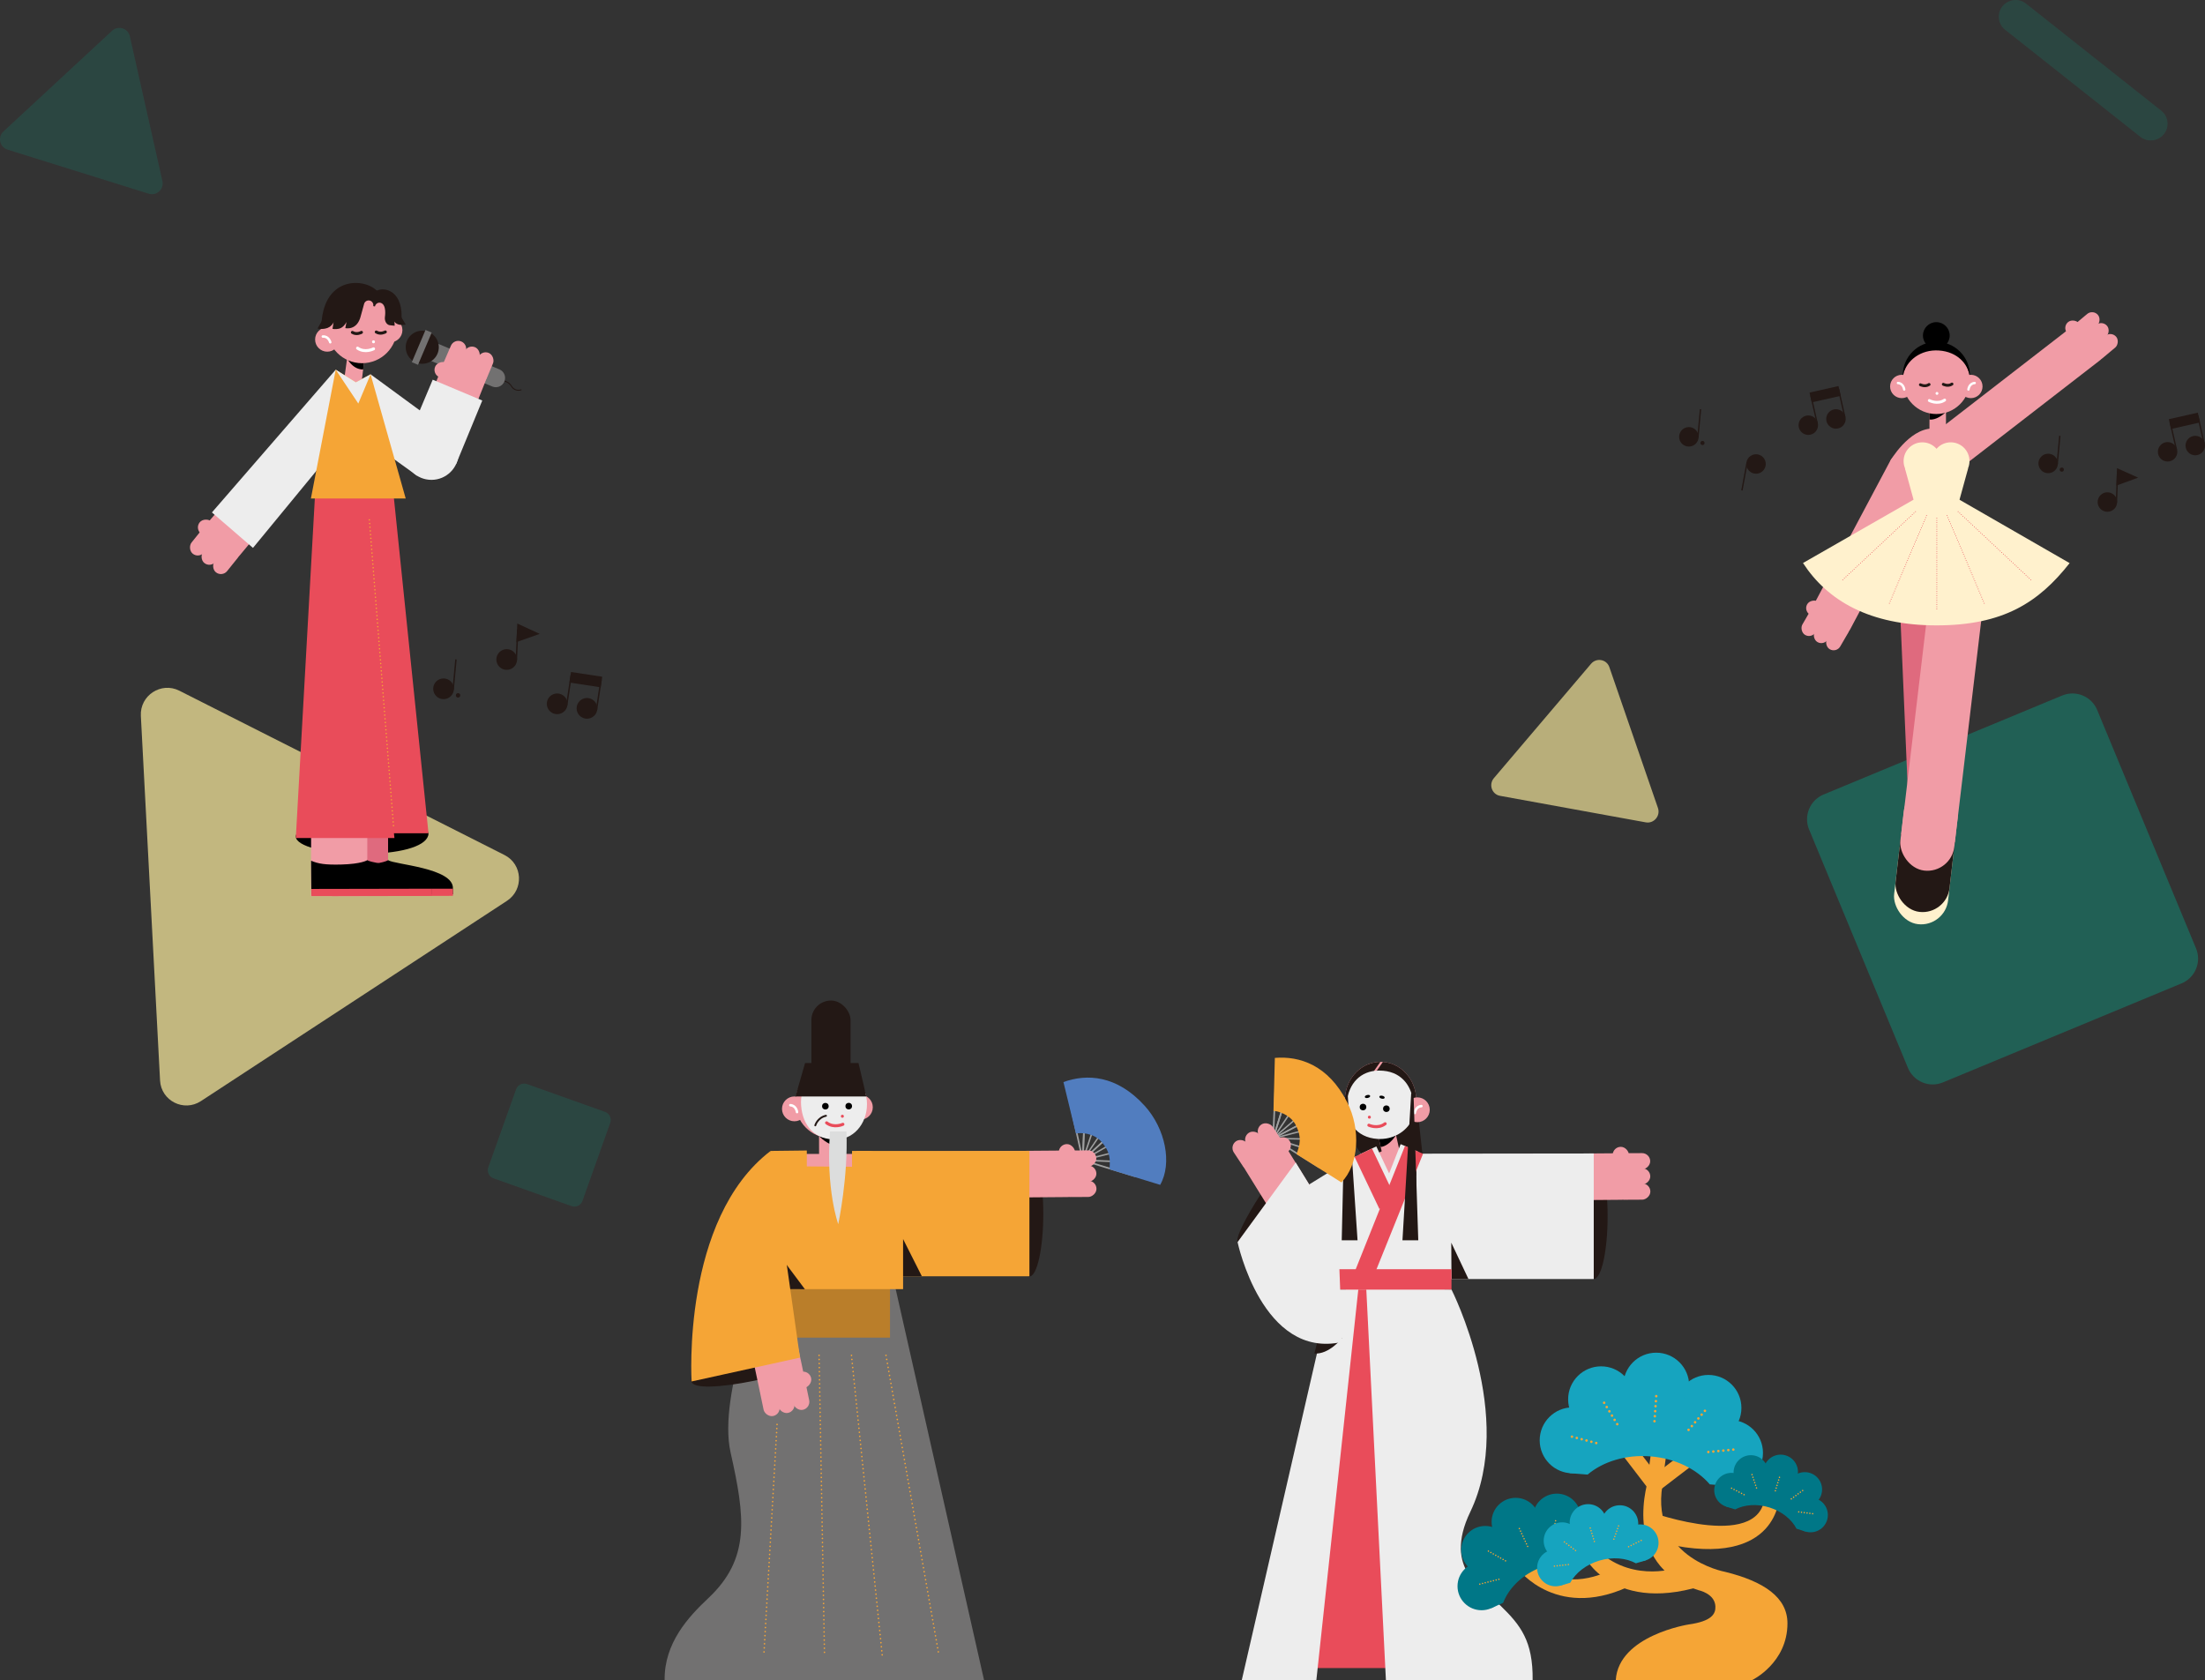 <?xml version="1.0" encoding="UTF-8"?><svg id="b" xmlns="http://www.w3.org/2000/svg" width="603.249" height="459.688" viewBox="0 0 603.249 459.688"><rect x="0" y="0" width="603.249" height="459.688" fill="#333333" stroke="none"/><defs><style>.d{stroke-width:.678px;}.d,.e,.f,.g,.h,.i,.j,.k,.l,.m,.n,.o,.p,.q,.r{fill:none;stroke-linecap:round;stroke-linejoin:round;}.d,.e,.j,.n,.r{stroke:#fff;}.e{stroke-width:.651px;}.s,.t,.u{fill:#00b496;}.v{fill:#007787;}.w{fill:#f5a536;}.x{fill:#e94c5a;}.y{fill:#ededed;}.z{fill:#fff1cd;}.aa{fill:#fff;}.ab{fill:#f19ca6;}.ac{fill:#9fa0a0;}.ad{fill:#ba7e2a;}.ae{fill:#df6a7e;}.af{fill:#dcdddd;}.ag{fill:#231815;}.ah{fill:#16a4bf;}.ai{fill:#727171;}.aj{fill:#517dbf;}.f{stroke-dasharray:0 0 0 0 0 1.011;stroke-width:.379px;}.f,.l,.m,.o{stroke:#f5a536;}.g{stroke-dasharray:0 0 0 0 0 .606;stroke-width:.227px;}.g,.p{stroke:#e94c5a;}.h{stroke-width:.263px;}.h,.i,.k,.q{stroke:#231815;}.i{stroke-width:.516px;}.j,.k{stroke-width:.814px;}.t,.ak{opacity:.15;}.l{stroke-dasharray:0 0 0 0 0 .768;stroke-width:.387px;}.m{stroke-dasharray:0 0 0 0 0 1.373;stroke-width:.687px;}.n{stroke-width:.692px;}.o{stroke-dasharray:0 0 0 0 0 1.113;stroke-width:.418px;}.p{stroke-width:.831px;}.q,.r{stroke-width:.781px;}.al{opacity:.7;}.al,.am{fill:#fff0a0;}.u{opacity:.35;}.am{opacity:.65;}</style></defs><g id="c"><path class="al" d="m49.053,188.981l88.98,44.974c4.967,2.511,5.334,9.473.66,12.532l-83.727,54.795c-4.674,3.059-10.884-.08-11.177-5.649l-5.253-99.77c-.293-5.569,5.55-9.393,10.517-6.882Z"/><path class="am" d="m450.248,225.01l-39.875-7.262c-2.226-.405-3.154-3.095-1.67-4.841l26.579-31.281c1.484-1.746,4.266-1.239,5.009.912l13.296,38.543c.742,2.151-1.113,4.334-3.339,3.929Z"/><g class="ak"><path class="s" d="m44.433,49.541l-8.912-39.61c-.497-2.212-3.194-3.053-4.853-1.515L.945,35.968c-1.659,1.538-1.037,4.302,1.119,4.975l38.635,12.059c2.157.673,4.231-1.25,3.733-3.461Z"/></g><path class="u" d="m596.835,269.071l-65.276,27.089c-3.738,1.551-8.025-.22-9.574-3.956l-27.049-65.237c-1.549-3.736.226-8.023,3.964-9.574l65.275-27.089c3.738-1.551,8.025.22,9.574,3.956l27.05,65.237c1.549,3.736-.225,8.023-3.964,9.575Z"/><path class="t" d="m166.949,307.23l-7.598,21.349c-.435,1.222-1.778,1.861-3,1.426l-21.333-7.603c-1.222-.435-1.86-1.78-1.424-3.002l7.598-21.349c.435-1.222,1.778-1.861,3-1.425l21.334,7.603c1.222.435,1.86,1.78,1.424,3.002Z"/><path class="t" d="m547.834,1.725h0c-1.582,1.973-1.26,4.844.72,6.411l37.003,29.301c1.98,1.567,4.867,1.239,6.449-.735h0c1.582-1.973,1.26-4.844-.72-6.412L554.283.99c-1.98-1.567-4.867-1.238-6.449.735Z"/><circle class="ag" cx="462.044" cy="119.523" r="2.664"/><circle class="ag" cx="465.773" cy="121.21" r=".569"/><rect class="ag" x="460.959" y="115.67" width="7.826" height=".37" transform="translate(306.636 568.061) rotate(-84.708)"/><circle class="ag" cx="480.419" cy="126.955" r="2.664"/><rect class="ag" x="473.356" y="130.166" width="7.826" height=".37" transform="translate(262.118 575.87) rotate(-79.499)"/><circle class="ag" cx="494.72" cy="116.337" r="2.664"/><rect class="ag" x="496.09" y="108.061" width=".37" height="7.826" transform="translate(-12.476 112.066) rotate(-12.725)"/><circle class="ag" cx="502.286" cy="114.629" r="2.664"/><rect class="ag" x="503.656" y="106.353" width=".37" height="7.826" transform="translate(-11.913 113.691) rotate(-12.725)"/><rect class="ag" x="495.259" y="106.487" width="8.127" height="2.747" transform="translate(-11.495 112.636) rotate(-12.725)"/><circle class="ag" cx="576.542" cy="137.366" r="2.664"/><polygon class="ag" points="584.965 130.691 579.172 128.092 579 132.866 584.965 130.691"/><rect class="ag" x="575.247" y="133.36" width="7.826" height=".37" transform="translate(424.777 707.502) rotate(-87.929)"/><circle class="ag" cx="560.342" cy="126.807" r="2.664"/><circle class="ag" cx="564.072" cy="128.494" r=".569"/><rect class="ag" x="559.258" y="122.954" width="7.826" height=".37" transform="translate(388.615 672.553) rotate(-84.708)"/><circle class="ag" cx="593.019" cy="123.621" r="2.664"/><rect class="ag" x="594.389" y="115.345" width=".37" height="7.826" transform="translate(-11.666 133.897) rotate(-12.725)"/><circle class="ag" cx="600.585" cy="121.913" r="2.664"/><rect class="ag" x="601.955" y="113.637" width=".37" height="7.826" transform="translate(-11.103 135.522) rotate(-12.725)"/><rect class="ag" x="593.558" y="113.771" width="8.127" height="2.747" transform="translate(-10.685 134.467) rotate(-12.725)"/><rect class="z" x="518.88" y="225.548" width="14.858" height="27.414" rx="7.429" ry="7.429" transform="translate(31.034 -58.985) rotate(6.609)"/><rect class="ag" x="519.272" y="222.188" width="14.858" height="27.414" rx="7.429" ry="7.429" transform="translate(30.65 -59.053) rotate(6.609)"/><polygon class="ae" points="536.602 213.246 521.882 214.742 519.146 150.955 533.866 149.46 536.602 213.246"/><rect class="ab" x="495.996" y="163.212" width="4.183" height="8.497" rx="2.091" ry="2.091" transform="translate(892.972 -179.24) rotate(120.134)"/><rect class="ab" x="493.9" y="165.81" width="4.183" height="8.497" rx="2.091" ry="2.091" transform="translate(152.409 -226.02) rotate(30.135)"/><rect class="ab" x="497.269" y="167.765" width="4.183" height="8.497" rx="2.091" ry="2.091" transform="translate(153.845 -227.447) rotate(30.134)"/><rect class="ab" x="500.638" y="169.721" width="4.183" height="8.497" rx="2.091" ry="2.091" transform="translate(155.283 -228.874) rotate(30.135)"/><path class="ab" d="m495.788,166.242l21.323-40.105c1.66-2.86,5.324-3.832,8.183-2.172h0c2.86,1.66,3.832,5.324,2.172,8.183l-21.323,40.105c-1.66,2.86-5.324,3.832-8.183,2.172h0c-2.86-1.66-3.832-5.324-2.172-8.183Z"/><path class="ab" d="m517.111,126.137s5.081-8.726,11.444-8.883c5.218-.128,4.287,11.206,4.287,11.206l-15.731-2.323Z"/><circle cx="529.742" cy="102.705" r="9.181"/><rect class="ab" x="566.404" y="87.15" width="4.183" height="8.497" rx="2.091" ry="2.091" transform="translate(73.591 385.695) rotate(-39.871)"/><rect class="ab" x="568.61" y="84.644" width="4.183" height="8.497" rx="2.091" ry="2.091" transform="translate(273.068 -406.098) rotate(50.129)"/><rect class="ab" x="571.107" y="87.634" width="4.183" height="8.497" rx="2.091" ry="2.091" transform="translate(276.259 -406.942) rotate(50.129)"/><rect class="ab" x="573.604" y="90.623" width="4.183" height="8.497" rx="2.091" ry="2.091" transform="translate(279.449 -407.785) rotate(50.129)"/><path class="ab" d="m566.906,89.338l-35.921,27.798c-2.538,2.12-2.877,5.895-.757,8.433h0c2.12,2.538,5.895,2.877,8.433.757l35.921-27.798c2.538-2.12,2.877-5.895.757-8.433h0c-2.12-2.538-5.895-2.877-8.433-.757Z"/><rect class="ab" x="527.87" y="111.28" width="4.515" height="7.21" transform="translate(.18 -.825) rotate(.089)"/><path d="m527.875,111.735l4.967.504s-2.452,2.793-4.968,2.557v-3.061Z"/><polygon class="ab" points="534.806 230.49 520.125 228.299 529.571 148.876 544.129 152.168 534.806 230.49"/><circle class="ab" cx="529.742" cy="104.102" r="9.181"/><path class="r" d="m527.819,109.587s2.23,1.209,4.206-.124"/><path class="q" d="m525.384,105.266s1.262.684,2.381-.07"/><path class="q" d="m531.652,105.147s1.262.684,2.381-.07"/><circle class="ab" cx="539.197" cy="105.744" r="3.192"/><path class="e" d="m538.527,106.568s.184-1.668,1.714-1.77"/><circle class="ab" cx="520.288" cy="105.744" r="3.192"/><path class="e" d="m520.958,106.568s-.184-1.668-1.714-1.77"/><circle class="aa" cx="529.922" cy="107.643" r=".385"/><circle class="ab" cx="528.835" cy="129.377" r="4.537"/><circle class="z" cx="525.92" cy="126.158" r="5.131"/><circle class="z" cx="533.686" cy="126.158" r="5.131"/><polygon class="z" points="529.803 159.581 538.439 128.179 521.166 128.179 529.803 159.581"/><path class="z" d="m566.213,154.077c-8.458,10.74-18.117,17.037-36.41,17.037s-29.843-6.761-36.535-17.065l36.535-20.928,36.41,20.956Z"/><circle cx="529.742" cy="91.803" r="3.658"/><path d="m520.678,102.6c.803-3.908,4.756-7.056,9.81-6.697,5.054.359,7.806,3.697,8.289,6.675l-.007-1.554s-1.917-3.652-2.002-3.652-4.091-2.708-4.091-2.708h-5.759l-4.341,2.849-1.62,3.075-.279,2.012Z"/><rect class="ab" x="520.318" y="215.441" width="14.858" height="22.841" rx="7.429" ry="7.429" transform="translate(29.618 -59.233) rotate(6.609)"/><line class="g" x1="524.05" y1="139.997" x2="503.847" y2="158.922"/><line class="g" x1="527.063" y1="141.069" x2="516.863" y2="165.158"/><line class="g" x1="529.88" y1="141.781" x2="529.88" y2="166.702"/><line class="g" x1="535.71" y1="139.997" x2="555.913" y2="158.922"/><line class="g" x1="532.697" y1="141.069" x2="542.897" y2="165.158"/><polygon class="ac" points="296.463 317.365 296.028 317.437 296.622 301.718 297.057 301.646 296.463 317.365"/><polygon class="ac" points="296.463 317.365 296.028 317.437 296.622 301.718 297.057 301.646 296.463 317.365"/><polygon class="ac" points="296.419 317.542 296.008 317.487 301.309 301.68 301.72 301.735 296.419 317.542"/><polygon class="ac" points="296.368 317.596 296.022 317.412 305.816 303.028 306.162 303.213 296.368 317.596"/><rect class="ac" x="302.474" y="302.697" width=".386" height="17.624" transform="translate(325.879 -122.203) rotate(47.239)"/><polygon class="ac" points="296.439 317.399 296.012 317.568 292.778 302.915 293.205 302.747 296.439 317.399"/><polygon class="ac" points="296.32 317.27 296.118 317.682 310.474 322.05 310.675 321.638 296.32 317.27"/><polygon class="ac" points="296.344 317.237 296.239 317.665 311.957 318.3 312.062 317.872 296.344 317.237"/><polygon class="ac" points="296.164 317.267 296.188 317.681 312.36 313.631 312.337 313.216 296.164 317.267"/><polygon class="ac" points="296.107 317.313 296.264 317.673 311.368 309.032 311.211 308.672 296.107 317.313"/><rect class="ac" x="302.474" y="302.697" width=".386" height="17.624" transform="translate(279.455 745.222) rotate(-132.761)"/><ellipse class="ac" cx="296.282" cy="317.425" rx=".309" ry=".252" transform="translate(-136.759 285.535) rotate(-42.761)"/><path class="aj" d="m317.402,324.196c3.361-5.902,1.401-15.395-4.209-21.601-7.662-8.477-15.891-8.825-22.256-6.526l3.427,14.108c1.012-.303,4.751-.311,6.983,2.235,2.491,2.842,2.365,4.781,2.204,7.533l13.851,4.251Z"/><circle class="ab" cx="217.337" cy="303.405" r="3.396"/><path class="ai" d="m244.624,350.86l24.592,108.828h-87.386c-.122-10.119,6.478-17.261,11.932-22.382,11.553-10.846,10.102-22.14,6.105-39.921-3.611-16.065,9.396-46.525,9.396-46.525h35.36Z"/><line class="o" x1="232.947" y1="370.858" x2="241.367" y2="452.965"/><line class="o" x1="242.392" y1="370.858" x2="256.88" y2="452.965"/><line class="o" x1="224.087" y1="370.858" x2="225.572" y2="452.965"/><line class="o" x1="212.588" y1="389.761" x2="208.969" y2="452.965"/><rect class="ad" x="210.711" y="344.925" width="32.775" height="21.068"/><ellipse class="ag" cx="281.632" cy="332.087" rx="3.795" ry="17.173"/><rect class="ab" x="220.192" y="315.734" width="14.405" height="7.31"/><rect class="ab" x="224.084" y="309.672" width="4.803" height="7.67" transform="translate(453.609 626.552) rotate(179.883)"/><path d="m229.229,310.155l-5.284.539s2.61,2.97,5.287,2.717l-.003-3.256Z"/><path class="w" d="m237.345,314.914h-3.092v4.345l-13.521-.116v-4.345l-9.913.116v13.324h26.526c3.679,0,6.662-2.983,6.662-6.662h0c0-3.679-2.983-6.662-6.662-6.662Z"/><rect class="ab" x="289.68" y="313.046" width="4.45" height="9.04" rx="2.225" ry="2.225" transform="translate(-1.686 1.558) rotate(-.305)"/><rect class="ab" x="293.187" y="312.486" width="4.45" height="9.04" rx="2.225" ry="2.225" transform="translate(610.841 19.911) rotate(89.695)"/><rect class="ab" x="293.209" y="316.63" width="4.45" height="9.04" rx="2.225" ry="2.225" transform="translate(615.006 24.011) rotate(89.695)"/><rect class="ab" x="293.231" y="320.774" width="4.45" height="9.04" rx="2.225" ry="2.225" transform="translate(619.172 28.111) rotate(89.695)"/><path class="ab" d="m291.997,314.799l-45.629.362c-3.518.019-6.354,2.885-6.335,6.403h0c.019,3.518,2.885,6.354,6.403,6.335l45.629-.362c3.518-.019,6.354-2.885,6.335-6.403h0c-.019-3.518-2.885-6.354-6.403-6.335Z"/><rect class="w" x="233.1" y="314.914" width="48.531" height="34.296"/><rect class="w" x="208.155" y="325.072" width="38.915" height="27.657"/><polygon class="ag" points="252.203 349.21 247.069 339.025 247.069 349.21 252.203 349.21"/><polygon class="ag" points="215.112 345.931 215.435 352.729 220.204 352.744 215.112 345.931"/><path class="ag" d="m206.287,377.805c-9.294,1.887-16.702,2.248-17.119.194-.417-2.054,6.712-5.021,16.006-6.908,9.294-1.887,13.273-1.681,13.69.373s-3.283,4.454-12.578,6.341Z"/><rect class="ab" x="215.26" y="373.475" width="4.45" height="9.04" rx="2.225" ry="2.225" transform="translate(543.111 87.912) rotate(78.218)"/><rect class="ab" x="216.508" y="376.8" width="4.45" height="9.04" rx="2.225" ry="2.225" transform="translate(510.715 709.945) rotate(168.218)"/><rect class="ab" x="212.451" y="377.646" width="4.45" height="9.04" rx="2.225" ry="2.225" transform="translate(502.86 712.448) rotate(168.218)"/><rect class="ab" x="208.394" y="378.492" width="4.45" height="9.04" rx="2.225" ry="2.225" transform="translate(495.005 714.951) rotate(168.218)"/><path class="ab" d="m220.216,377.535l-9.434-44.645c-.718-3.443-4.092-5.653-7.535-4.934h0c-3.443.718-5.653,4.092-4.934,7.535l9.434,44.645c.718,3.443,4.092,5.653,7.535,4.934h0c3.443-.718,5.653-4.092,4.934-7.535Z"/><path class="w" d="m189.216,377.99s-2.824-44.404,21.604-63.075l8.045,56.55-29.649,6.525Z"/><circle class="ab" cx="235.386" cy="302.96" r="3.396"/><path class="ab" d="m217.66,302.453c.438,5.376,5.152,9.38,10.529,8.941,5.376-.438,9.434-5.157,8.941-10.529-.373-4.061-5.152-9.38-10.529-8.941s-9.38,5.152-8.941,10.529Z"/><path class="y" d="m219.173,302.55c.448,5.498,3.729,9.443,9.799,9.222,5.185-.189,8.674-5.194,8.176-10.687-.377-4.153-4.835-9.626-9.799-9.222-4.963.405-8.624,5.189-8.176,10.687Z"/><circle cx="232.2" cy="302.657" r=".901"/><circle cx="225.809" cy="302.678" r=".901"/><path class="p" d="m230.599,307.628s-2.446,1.14-4.458-.404"/><circle class="x" cx="230.458" cy="305.426" r=".409"/><path class="i" d="m223.051,307.915s.606-2.121,2.917-2.624"/><path class="af" d="m229.329,334.947s2.757-12.876,2.242-25.363h-4.485c-1.22,15.844,2.242,25.363,2.242,25.363Z"/><rect class="ag" x="221.981" y="273.763" width="10.715" height="23.498" rx="5.358" ry="5.358"/><polygon class="ag" points="237.01 300.009 217.627 300.009 220.253 290.863 234.871 290.863 237.01 300.009"/><path class="n" d="m218.05,304.282s-.196-1.774-1.824-1.883"/><polygon class="ag" points="389.886 322.339 383.272 320.585 383.272 303.141 387.416 300.013 389.886 322.339"/><ellipse class="ag" cx="377.721" cy="307.963" rx="8.605" ry="11.078" transform="translate(-79.983 140.567) rotate(-19.102)"/><path class="ab" d="m387.436,301.966c-.438,5.817-3.966-4.211-9.343-4.686s-10.566,8.785-10.127,2.968c.438-5.817,5.152-10.148,10.529-9.674,5.376.474,9.38,5.574,8.941,11.391Z"/><path class="ag" d="m378.494,290.575c-.055-.005-.109-.002-.164-.005l-2.048,2.932h-.705l2.064-2.955c-5.013.027-9.261,4.195-9.676,9.702l19.47,1.718c.438-5.817-3.565-10.917-8.941-11.391Z"/><polygon class="x" points="395.186 456.41 354.877 456.41 368.809 348.252 395.186 348.252 395.186 456.41"/><polygon class="y" points="364.324 352.834 339.732 459.688 360.136 459.688 371.609 352.834 364.324 352.834"/><path class="y" d="m410.525,439.354c-4.535-4.39-15.954-9.691-8.286-25.666,12.519-26.08-5.139-60.854-5.139-60.854h-23.304l5.364,106.854h40.143c.122-10.628-3.277-15.009-8.778-20.333Z"/><ellipse class="ag" cx="436.022" cy="332.785" rx="3.795" ry="17.176"/><rect class="ab" x="441.214" y="313.79" width="4.45" height="9.04" rx="2.225" ry="2.225" transform="translate(-1.688 2.365) rotate(-.305)"/><rect class="ab" x="444.721" y="313.23" width="4.45" height="9.04" rx="2.225" ry="2.225" transform="translate(762.313 -130.881) rotate(89.695)"/><rect class="ab" x="444.743" y="317.374" width="4.45" height="9.04" rx="2.225" ry="2.225" transform="translate(766.479 -126.781) rotate(89.695)"/><rect class="ab" x="444.765" y="321.518" width="4.45" height="9.04" rx="2.225" ry="2.225" transform="translate(770.644 -122.681) rotate(89.695)"/><path class="ab" d="m443.532,315.543l-45.629.362c-3.518.019-6.354,2.885-6.335,6.403h0c.019,3.518,2.885,6.354,6.403,6.335l45.629-.362c3.518-.019,6.354-2.885,6.335-6.403h0c-.019-3.518-2.885-6.354-6.403-6.335Z"/><polygon class="y" points="436.022 349.961 387.491 349.961 387.491 315.665 436.022 315.609 436.022 349.961"/><polygon class="y" points="396.373 352.834 362.545 352.834 362.545 325.177 397.957 325.177 396.373 352.834"/><polygon class="ag" points="401.746 349.961 397.042 340.011 397.101 349.961 401.746 349.961"/><polygon class="ab" points="384.362 324.269 374.496 324.269 374.251 316.681 380.664 313.842 384.362 324.269"/><rect class="ab" x="377.701" y="309.568" width="4.803" height="7.67" transform="translate(-59.698 91.424) rotate(-12.725)"/><path d="m377.023,310.667l5.271-.649s-1.884,3.476-4.55,3.824l-.721-3.175Z"/><circle class="ab" cx="387.759" cy="303.654" r="3.396"/><circle class="ab" cx="369.709" cy="303.141" r="3.396"/><path class="y" d="m386.306,306.457c-1.688,3.329-5.364,5.438-9.432,5.172-5.952-.389-8.836-4.889-8.404-9.992.432-5.103,3.716-8.711,8.843-8.709,6.058.002,8.539,4.113,9.177,7.607,0,0,.328,4.913-.184,5.923Z"/><path class="n" d="m387.046,304.531s.196-1.774,1.824-1.883"/><path class="y" d="m383.39,340.771h0c4.526-2.636,6.058-8.441,3.422-12.967l-8.128-4.837c-2.636-4.526-4.588-8.561-9.114-5.926h0c-4.526,2.636-6.058,8.441-3.422,12.967l4.275,7.341c2.636,4.526,8.441,6.058,12.967,3.422Z"/><polygon class="y" points="377.027 327.033 381.783 324.756 376.539 313.669 371.783 315.947 377.027 327.033"/><polygon class="x" points="382.133 328.51 377.377 330.788 370.589 316.526 375.345 314.249 382.133 328.51"/><polygon class="y" points="384.362 324.484 379.492 322.461 383.191 313.057 387.886 315.075 384.362 324.484"/><polygon class="x" points="375.516 349.937 370.646 347.915 384.384 313.542 389.314 315.694 375.516 349.937"/><path class="y" d="m369.569,317.042l-14.272,8.816s10.694,11.818,10.669,11.566,3.603-20.381,3.603-20.381Z"/><path class="ag" d="m349.232,331.219c-3.371,5.19-9.265,9.662-10.496,8.863s2.557-7.743,5.928-12.932c3.371-5.19,8.618-9.53,9.848-8.731s-1.91,7.611-5.28,12.801Z"/><path class="ag" d="m360.549,366.619l6.647-.51s-3.605,4.579-7.616,4.225l.969-3.715Z"/><rect class="x" x="364.857" y="347.279" width="32.243" height="5.555"/><polygon class="ag" points="388.014 339.371 383.689 339.371 386.092 298.892 386.737 300.047 388.014 339.371"/><polygon class="ag" points="371.4 339.371 367.075 339.371 367.966 300.249 368.629 298.234 371.4 339.371"/><ellipse cx="374.123" cy="300.013" rx=".744" ry=".406" transform="translate(-57.427 90.871) rotate(-12.87)"/><ellipse cx="378.093" cy="300.215" rx=".406" ry=".744" transform="translate(1.203 601.938) rotate(-77.13)"/><circle cx="372.896" cy="302.905" r=".901"/><circle cx="379.286" cy="303.361" r=".901"/><path class="p" d="m374.496,307.877s2.446,1.14,4.458-.404"/><circle class="x" cx="374.637" cy="305.675" r=".409"/><polygon class="ac" points="348.553 311.459 348.114 311.414 352.792 296.395 353.23 296.44 348.553 311.459"/><polygon class="ac" points="348.553 311.459 348.114 311.414 352.792 296.395 353.23 296.44 348.553 311.459"/><polygon class="ac" points="348.464 311.618 348.082 311.458 357.325 297.583 357.708 297.744 348.464 311.618"/><polygon class="ac" points="348.401 311.657 348.115 311.389 361.324 300.061 361.611 300.329 348.401 311.657"/><rect class="ac" x="355.877" y="298.614" width=".386" height="17.624" transform="translate(463.318 -150.608) rotate(62.371)"/><polygon class="ac" points="348.521 311.485 348.065 311.537 348.768 296.548 349.224 296.497 348.521 311.485"/><polygon class="ac" points="348.439 311.33 348.137 311.675 360.855 319.639 361.157 319.294 348.439 311.33"/><polygon class="ac" points="348.472 311.304 348.259 311.69 363.265 316.406 363.479 316.02 348.472 311.304"/><polygon class="ac" points="348.29 311.286 348.204 311.692 364.874 312.004 364.959 311.598 348.29 311.286"/><polygon class="ac" points="348.222 311.316 348.28 311.704 365.116 307.306 365.059 306.917 348.222 311.316"/><rect class="ac" x="355.877" y="298.614" width=".386" height="17.624" transform="translate(248.824 765.459) rotate(-117.629)"/><ellipse class="ac" cx="348.362" cy="311.469" rx=".309" ry=".252" transform="translate(-104.717 197.065) rotate(-27.629)"/><path class="w" d="m366.982,323.519c4.785-4.82,5.371-14.495,1.576-21.951-5.183-10.183-13.036-12.667-19.78-12.109l-.374,14.513c1.055-.028,4.668.94,6.157,3.98,1.662,3.394,1.035,5.233.161,7.847l12.261,7.72Z"/><rect class="ab" x="346.846" y="310.148" width="4.45" height="9.04" rx="2.225" ry="2.225" transform="translate(279.166 779.405) rotate(-123.479)"/><rect class="ab" x="345.362" y="306.922" width="4.45" height="9.04" rx="2.225" ry="2.225" transform="translate(809.306 379.475) rotate(146.521)"/><rect class="ab" x="341.906" y="309.208" width="4.45" height="9.04" rx="2.225" ry="2.225" transform="translate(804.228 385.575) rotate(146.521)"/><rect class="ab" x="338.449" y="311.494" width="4.45" height="9.04" rx="2.225" ry="2.225" transform="translate(799.149 391.674) rotate(146.521)"/><path class="ab" d="m351.32,313.053l6.956,11.24c1.94,2.934-8.684,9.961-10.625,7.027l-6.956-11.24c-1.94-2.934-1.135-6.885,1.799-8.826h0c2.934-1.94,6.885-1.135,8.826,1.799Z"/><path class="y" d="m338.576,339.854l15.905-21.776,11.564,18.808,1.15,30.294c-21.844,4.892-28.62-27.326-28.62-27.326Z"/><path class="w" d="m451.137,404.223s-8.324,23.892,13.524,30.873c0,0,4.498.893,4.643,4.451.083,2.039-.987,4.05-7.334,4.935,0,0-19.156,3.004-19.922,15.206h37.324s9.645-4.639,9.645-15.517c0-7.092-6.412-11.462-17.072-14.092,0,0-21.799-3.94-16.725-25.699l-4.083-.157Z"/><rect class="w" x="451.3" y="394.458" width="4.196" height="12.208" transform="translate(56.647 -56.175) rotate(7.561)"/><rect class="w" x="446.855" y="395.061" width="4.226" height="12.446" transform="translate(-151.46 355.602) rotate(-37.439)"/><rect class="w" x="455.597" y="396.081" width="4.226" height="12.446" transform="translate(416.532 1010.293) rotate(-127.439)"/><circle class="ah" cx="438.035" cy="382.873" r="9.02"/><circle class="ah" cx="453.11" cy="379.138" r="9.02"/><circle class="ah" cx="430.253" cy="394.096" r="9.02"/><circle class="ah" cx="467.4" cy="385.224" r="9.02"/><circle class="ah" cx="473.298" cy="397.542" r="9.02"/><path class="ah" d="m467.773,406.149l4.909.393c1.089-13.612-7.71-25.421-19.653-26.377-11.944-.956-22.509,9.304-23.599,22.915l4.908.393c4.174-3.535,10.42-5.528,17.223-4.983s12.653,3.506,16.211,7.659Z"/><line class="m" x1="430.055" y1="393.101" x2="437.952" y2="395.164"/><line class="m" x1="438.86" y1="383.822" x2="443.129" y2="390.779"/><line class="m" x1="453.12" y1="382.015" x2="452.546" y2="390.157"/><line class="m" x1="474.205" y1="396.635" x2="466.08" y2="397.415"/><line class="m" x1="466.434" y1="386.029" x2="461.113" y2="392.218"/><path class="w" d="m451.463,413.681s31.981,11.599,31.375-5.699l3.99,1.193s.029,20.201-31.239,13.205l-4.126-8.698Z"/><path class="w" d="m459.362,428.836s-12.065,4.427-21.801-4.203l-4.321.886s8.041,17.009,34.622,7.67l-8.5-4.352Z"/><path class="w" d="m439.939,429.901s-11.443,6.169-20.411-1.909l-4.205,1.33s11.019,14.823,31.974,3.942l-7.358-3.363Z"/><circle class="v" cx="479.011" cy="402.897" r="4.734"/><circle class="v" cx="487.161" cy="402.75" r="4.734"/><circle class="v" cx="473.716" cy="407.728" r="4.734"/><circle class="v" cx="493.759" cy="407.536" r="4.734"/><circle class="v" cx="495.335" cy="414.528" r="4.734"/><path class="v" d="m491.501,418.285l2.465.776c2.151-6.836-.969-13.908-6.967-15.795-5.998-1.887-12.604,2.125-14.755,8.961l2.465.776c2.549-1.32,5.978-1.608,9.395-.533s6.063,3.275,7.397,5.816Z"/><line class="l" x1="473.732" y1="407.195" x2="477.53" y2="409.175"/><line class="l" x1="479.322" y1="403.479" x2="480.692" y2="407.538"/><line class="l" x1="486.829" y1="404.223" x2="485.582" y2="408.322"/><line class="l" x1="495.904" y1="414.171" x2="491.657" y2="413.619"/><line class="l" x1="493.171" y1="407.836" x2="489.724" y2="410.379"/><circle class="v" cx="406.344" cy="424.101" r="6.577"/><circle class="v" cx="414.653" cy="416.406" r="6.577"/><circle class="v" cx="405.328" cy="434.008" r="6.577"/><circle class="v" cx="425.919" cy="415.259" r="6.577"/><circle class="v" cx="434.024" cy="421.046" r="6.577"/><path class="v" d="m433.528,428.487l3.272-1.478c-4.099-9.074-13.876-13.515-21.838-9.918-7.962,3.597-11.094,13.868-6.995,22.942l3.272-1.478c1.42-3.727,4.706-7.2,9.241-9.248,4.535-2.049,9.313-2.218,13.048-.82Z"/><line class="l" x1="404.851" y1="433.442" x2="410.62" y2="431.977"/><line class="l" x1="407.205" y1="424.417" x2="412.381" y2="427.354"/><line class="l" x1="415.672" y1="418.24" x2="418.173" y2="423.641"/><line class="l" x1="434.283" y1="420.147" x2="429.371" y2="423.507"/><line class="l" x1="425.587" y1="416.113" x2="424.369" y2="421.939"/><circle class="ah" cx="427.366" cy="421.58" r="5.042"/><circle class="ah" cx="434.479" cy="416.601" r="5.042"/><circle class="ah" cx="425.563" cy="428.999" r="5.042"/><circle class="ah" cx="443.155" cy="416.903" r="5.042"/><circle class="ah" cx="448.708" cy="422.143" r="5.042"/><path class="ah" d="m447.556,427.743l2.639-.782c-2.168-7.319-9.132-11.71-15.554-9.808-6.422,1.902-9.871,9.378-7.703,16.697l2.639-.782c1.467-2.683,4.324-4.978,7.982-6.062,3.658-1.084,7.305-.715,9.996.736Z"/><line class="l" x1="425.26" y1="428.519" x2="429.794" y2="428.008"/><line class="l" x1="427.987" y1="421.909" x2="431.613" y2="424.68"/><line class="l" x1="435.062" y1="418.1" x2="436.399" y2="422.463"/><line class="l" x1="448.999" y1="421.487" x2="444.918" y2="423.528"/><line class="l" x1="442.814" y1="417.518" x2="441.282" y2="421.815"/><circle class="ag" cx="138.627" cy="180.45" r="2.834"/><polygon class="ag" points="147.657 173.438 141.522 170.612 141.288 175.689 147.657 173.438"/><rect class="ag" x="137.289" y="176.216" width="8.326" height=".394" transform="translate(-41.275 309.607) rotate(-87.366)"/><circle class="ag" cx="121.348" cy="188.465" r="2.834"/><circle class="ag" cx="125.315" cy="190.26" r=".605"/><rect class="ag" x="120.194" y="184.366" width="8.326" height=".394" transform="translate(-70.889 291.368) rotate(-84.708)"/><circle class="ag" cx="152.427" cy="192.577" r="2.834"/><rect class="ag" x="151.496" y="188.66" width="8.326" height=".394" transform="translate(-54.436 314.385) rotate(-81.362)"/><circle class="ag" cx="160.585" cy="193.816" r="2.834"/><rect class="ag" x="159.654" y="189.9" width="8.326" height=".394" transform="translate(-48.728 323.503) rotate(-81.362)"/><rect class="ag" x="155.949" y="184.502" width="8.646" height="2.922" transform="translate(29.75 -21.963) rotate(8.638)"/><path class="h" d="m137.784,104.208s1.388.19,2.157,1.484c.609,1.024,1.724,1.259,2.625.979"/><path class="ai" d="m137.982,104.401h0c.548-1.291-.054-2.781-1.344-3.329l-19.425-8.111c-1.291-.548-2.781.054-3.329,1.344h0c-.548,1.291.054,2.781,1.344,3.329l19.425,8.111c1.291.548,2.781-.054,3.329-1.344Z"/><circle class="ag" cx="115.524" cy="95.008" r="4.526"/><rect class="ai" x="110.598" y="94.134" width="9.579" height="1.836" transform="translate(247.991 26.02) rotate(113.019)"/><rect class="ab" x="55.899" y="141.276" width="4.361" height="8.859" rx="2.18" ry="2.18" transform="translate(208.065 191.61) rotate(128.75)"/><rect class="ab" x="53.332" y="143.626" width="4.361" height="8.859" rx="2.18" ry="2.18" transform="translate(104.89 -2.157) rotate(38.75)"/><rect class="ab" x="56.499" y="146.168" width="4.361" height="8.859" rx="2.18" ry="2.18" transform="translate(107.178 -3.58) rotate(38.75)"/><rect class="ab" x="59.666" y="148.71" width="4.361" height="8.859" rx="2.18" ry="2.18" transform="translate(109.466 -5.003) rotate(38.75)"/><path class="ab" d="m55.899,144.09l17.74-20.501,9.321,7.48-17.325,20.834c-2.158,2.688-6.086,3.119-8.775.961h0c-2.688-2.158-3.119-6.086-.961-8.775Z"/><polygon class="y" points="91.848 101.152 98.581 114.216 69.209 149.914 57.976 140.214 91.848 101.152"/><polygon class="y" points="114.181 130.215 122.858 118.162 101.385 102.421 92.583 114.692 114.181 130.215"/><path d="m80.928,228.894c0,2.619,8.126,4.742,18.151,4.742,10.024,0,17.118-1.886,18.059-4.963.051-.167.087-.448.092-.678l-.477-1.172c-2.357-1.904-9.6-2.671-17.674-2.671-10.024,0-18.151,2.123-18.151,4.742Z"/><rect class="ae" x="90.797" y="198.782" width="15.373" height="46.401" transform="translate(196.968 443.965) rotate(-180)"/><path d="m99.035,236.551c5.628-.14,7.167-1.202,7.167-1.202,1.448,1.202,18.058,2.084,17.708,7.811l.005,1.539-33.034.045-.073-9.234c2.014.842,3.837,1.149,8.227,1.04Z"/><polygon class="x" points="90.888 245.183 123.921 245.118 123.915 243.161 90.881 243.226 90.888 245.183"/><rect class="ab" x="85.111" y="198.782" width="15.373" height="46.401" transform="translate(185.594 443.965) rotate(-180)"/><path d="m93.337,236.551c5.628-.14,7.167-1.202,7.167-1.202,1.448,1.202,18.058,2.084,17.708,7.811l.005,1.539-33.034.045-.073-9.234c2.014.842,3.837,1.149,8.227,1.04Z"/><polygon class="x" points="85.19 245.183 118.223 245.118 118.217 243.161 85.184 243.226 85.19 245.183"/><polygon class="x" points="90.244 227.995 117.23 227.995 107.401 132.756 90.244 132.756 90.244 227.995"/><polygon class="x" points="80.928 229.297 107.914 229.297 98.085 132.756 86.336 132.756 80.928 229.297"/><polygon class="ab" points="94.095 104.348 98.882 104.93 99.791 97.469 95.118 96.9 94.095 104.348"/><path d="m99.733,97.943l-5.099-.51s1.415,3.638,4.709,3.678l.39-3.167Z"/><polygon class="w" points="101.385 102.421 110.996 136.399 85.057 136.399 91.848 101.152 97.348 104.596 101.385 102.421"/><line class="f" x1="107.647" y1="225.898" x2="100.983" y2="141.309"/><circle class="ab" cx="106.765" cy="90.331" r="3.328"/><circle class="ab" cx="99.05" cy="89.806" r="9.572"/><circle class="ab" cx="89.536" cy="92.898" r="3.328"/><path class="d" d="m90.349,93.65s-.437-1.694-2.031-1.573"/><path class="j" d="m102.202,95.448s-2.34,1.23-4.383-.186"/><circle class="aa" cx="102.184" cy="93.524" r=".401"/><path class="k" d="m105.422,90.822s-1.289.761-2.483.016"/><path class="k" d="m98.887,90.935s-1.289.761-2.483.016"/><path class="ag" d="m107.978,89.123s-1.096-.086-1.455-.159c-.675-.137-1.377-1.005-1.215-2.253,0,0,.572-3.396-1.207-3.86-.688-.18-1.378.303-1.522,1l-.466-.097c.144-.697-.303-1.378-1-1.522s-1.378.303-1.522,1l-.876,3.178c-.983,4.168-4.246,3.37-4.246,3.37l.333-1.701s-.684,1.518-2.032,1.854c-.952.237-1.796.05-1.796.05l.297-1.894s-.504.965-1.584,1.467c-.71.33-2.579.348-2.579.348l1.145-2.203c1.441-3.076,5.861-9.761,12.156-8.79,10.234,1.577,9.367,9.36,9.367,9.36l-1.916-1.359.119,2.213Z"/><circle class="y" cx="118.034" cy="123.854" r="7.443"/><rect class="ab" x="120.948" y="97.633" width="4.361" height="8.859" rx="2.18" ry="2.18" transform="translate(-18.487 176.377) rotate(-67.345)"/><path class="ab" d="m126.207,93.435h0c-1.111-.464-2.388.061-2.852,1.172l-2.226,5.15c-.464,1.111.061,2.388,1.172,2.852h0c1.111.464,2.388-.061,2.852-1.172l2.226-5.15c.464-1.111-.061-2.388-1.172-2.852Z"/><rect class="ab" x="126.068" y="94.658" width="4.361" height="8.859" rx="2.18" ry="2.18" transform="translate(48.063 -41.754) rotate(22.655)"/><rect class="ab" x="129.816" y="96.222" width="4.361" height="8.859" rx="2.18" ry="2.18" transform="translate(48.955 -43.077) rotate(22.655)"/><path class="ab" d="m121.204,99.761l-7.774,19.407,11.52,4.808,7.774-19.407c1.328-3.181-.175-6.836-3.356-8.164h0c-3.181-1.328-6.836.175-8.164,3.356Z"/><polygon class="y" points="111.253 120.827 124.814 126.881 131.941 109.587 118.384 103.89 111.253 120.827"/><path class="ag" d="m103.173,79.628c-3.44-3.707-15.267-4.227-15.267,10.365l15.267-10.365Z"/><path class="ag" d="m102.962,79.614c2.127-1.297,7.738-.073,6.813,8.656l-6.813-8.656Z"/><path class="ag" d="m88.172,87.597l-1.296,2.296s3.315.776,4.395-1.804l-1.138-.217-1.96-.274Z"/><path class="ag" d="m109.605,86.449l1.391,2.35s-3.177.808-3.551-1.967l2.16-.383Z"/><polygon class="y" points="91.848 101.152 97.348 104.596 101.385 102.421 98.027 110.414 91.848 101.152"/></g></svg>